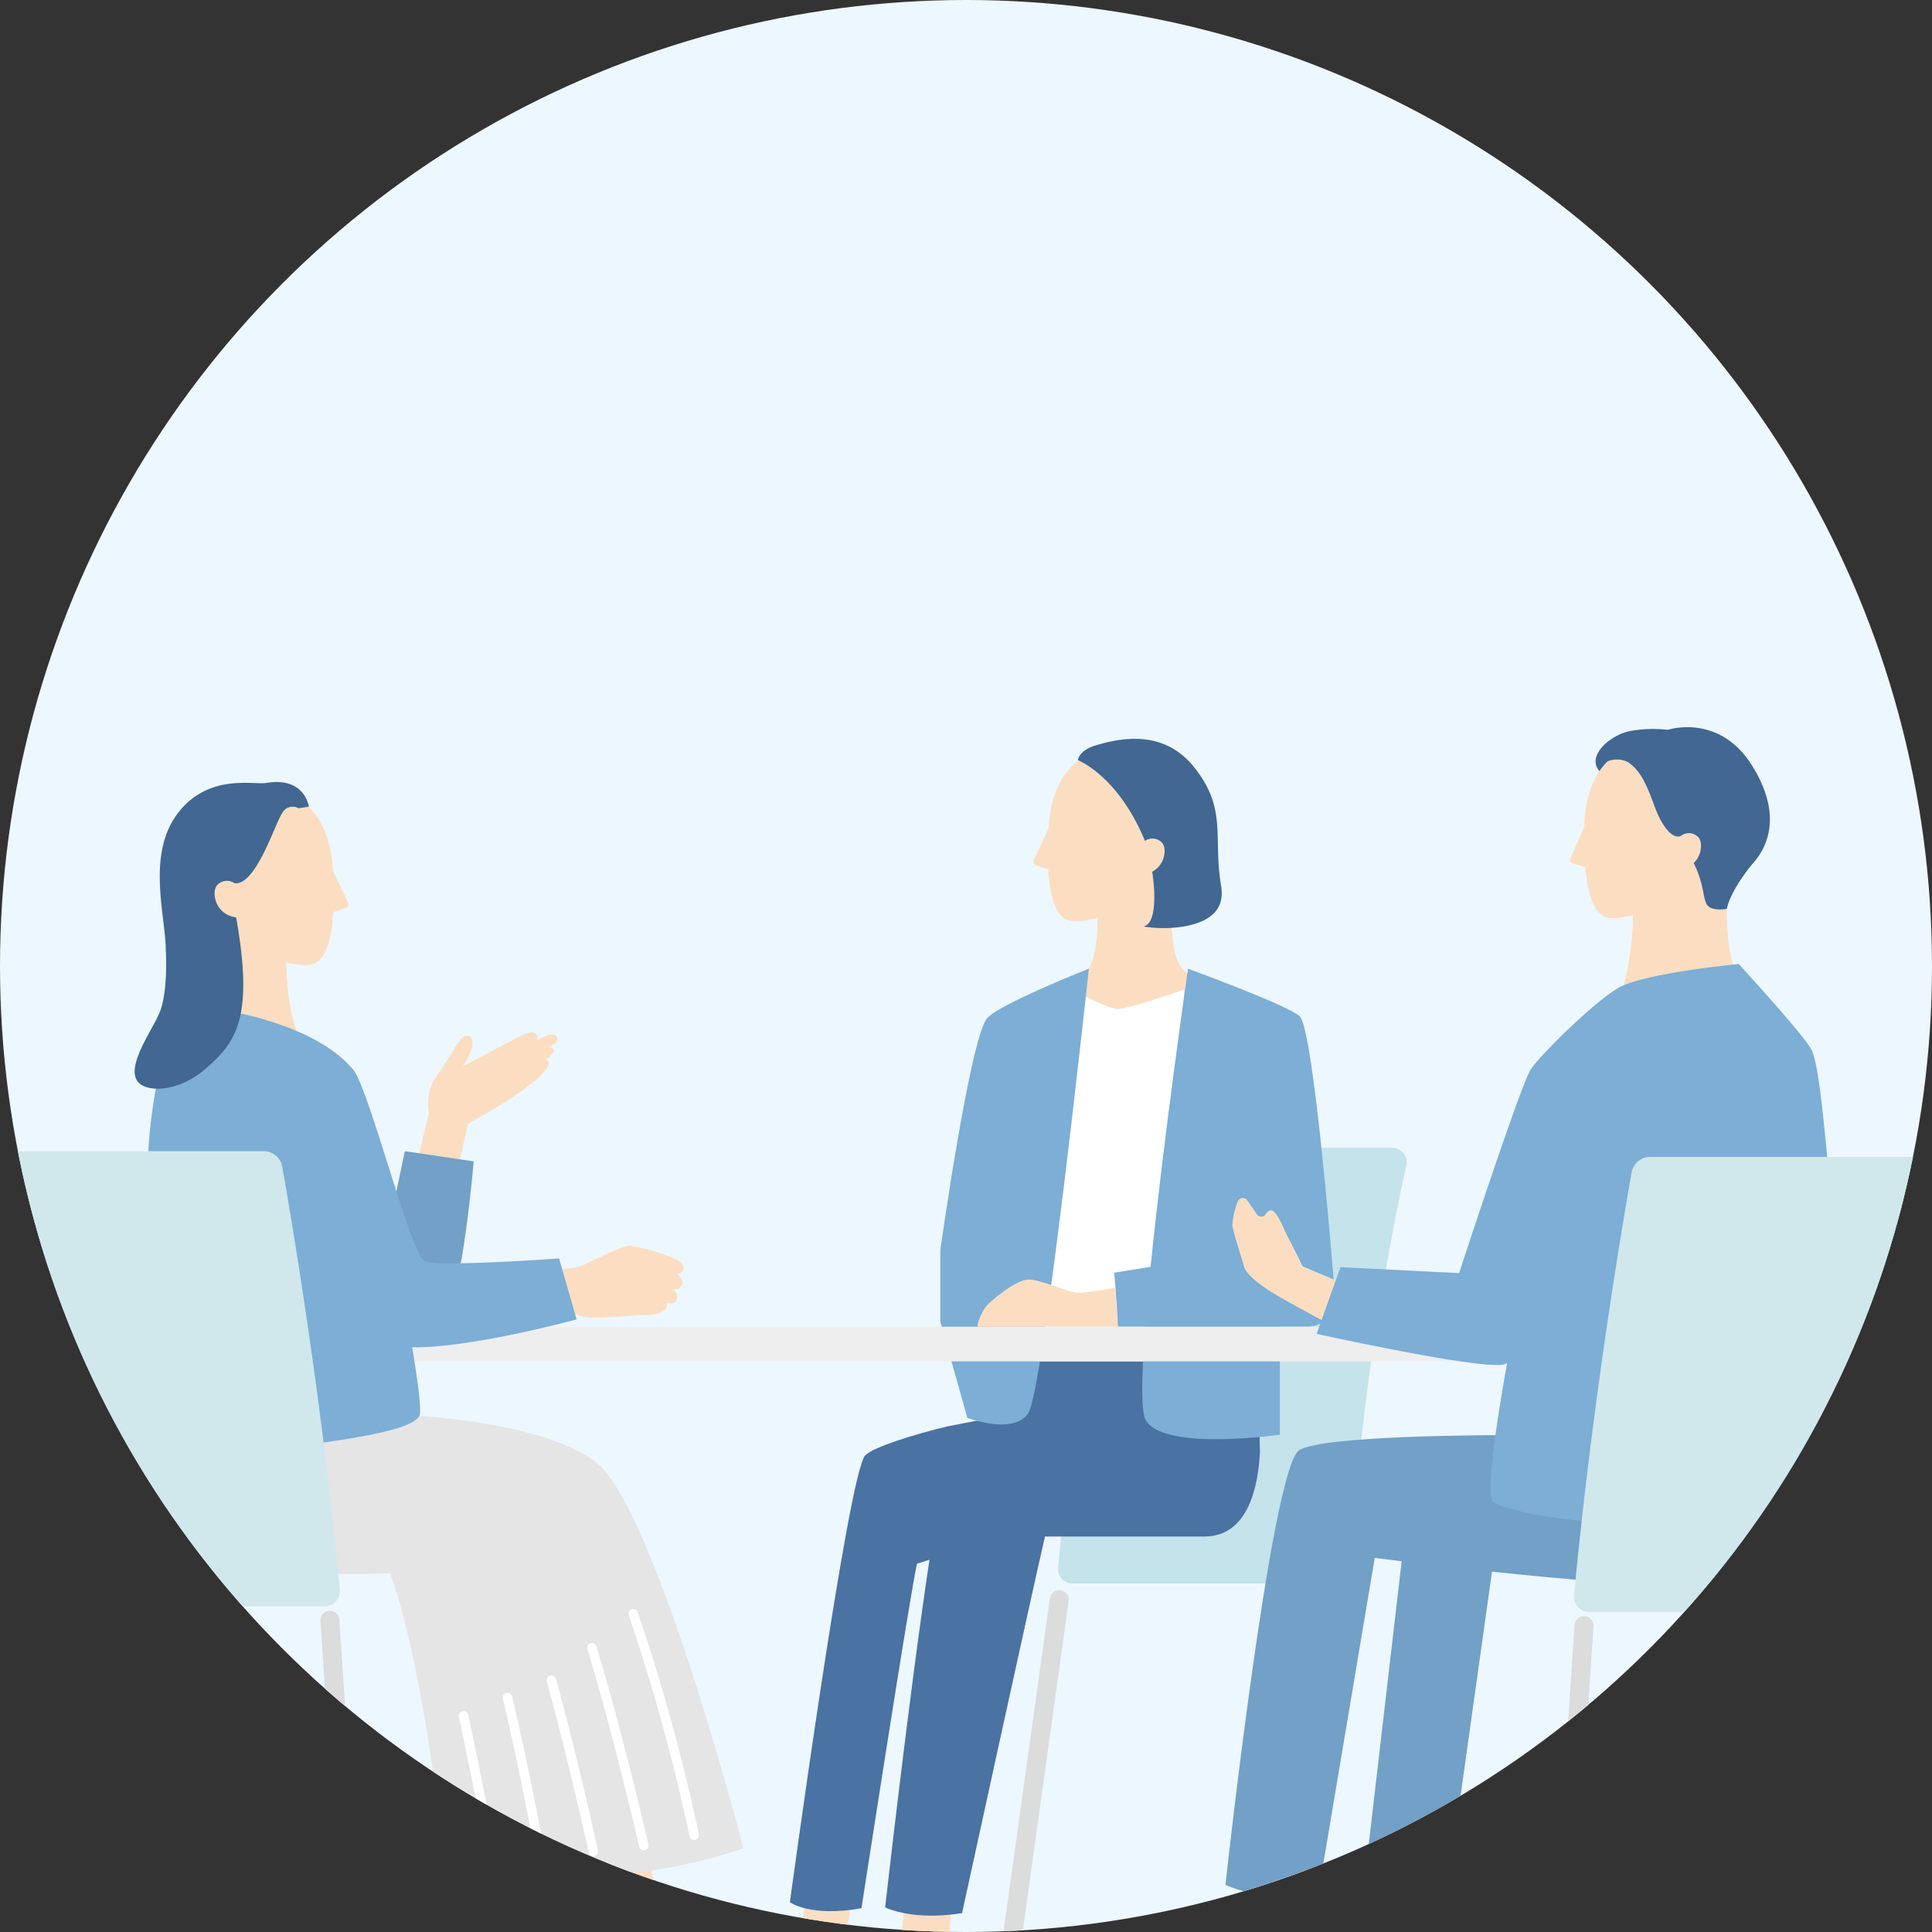 <svg xmlns="http://www.w3.org/2000/svg" width="320" height="320" viewBox="0 0 320 320"><rect x="0" y="0" width="320" height="320" fill="#333333" stroke="none"/><defs><clipPath id="clip-path"><circle id="楕円形_151" data-name="楕円形 151" cx="160" cy="160" r="160" transform="translate(523 4637)" fill="#edf7ff"/></clipPath></defs><g id="グループ_49531" data-name="グループ 49531" transform="translate(-523 -4637)"><circle id="楕円形_118" data-name="楕円形 118" cx="160" cy="160" r="160" transform="translate(523 4637)" fill="#edf7ff"/><g id="マスクグループ_177" data-name="マスクグループ 177" clip-path="url(#clip-path)"><g id="グループ_48533" data-name="グループ 48533" transform="translate(504 4757.446)"><g id="グループ_48527" data-name="グループ 48527" transform="translate(184.28 69.655)"><path id="パス_363" data-name="パス 363" d="M578.013 910.387c.312-8.191 1.821-33.132 9.051-66.358a2.4 2.4 0 00-2.351-2.914H541.49a3 3 0 00-2.961 2.48c-1.47 8.3-6.223 36.289-9.13 67.054a2.4 2.4 0 002.4 2.628h43.214a3 3 0 003-2.89z" transform="translate(-519.416 -841.115)" fill="#c4e3eb"/><path id="パス_364" data-name="パス 364" d="M515.087 1022.714a1.615 1.615 0 01-.219-.015 1.571 1.571 0 01-1.339-1.772l8.6-61.812a1.57 1.57 0 113.111.433l-8.6 61.812a1.57 1.57 0 01-1.553 1.354z" transform="translate(-513.515 -884.483)" fill="#dbdcdc"/></g><g id="グループ_48528" data-name="グループ 48528" transform="translate(135.316 1.925)"><path id="パス_365" data-name="パス 365" d="M460.352 1038.7l-1.147 7.461c1.731 3.218 1.883 6.663.509 7.884s-2.916.691-7.881 1.822-16.131-1.017-16.254-3.008 2.41-2.834 6.27-2.861 9.578-4.785 9.781-4.993 1.185-7.031 1.185-7.031z" transform="translate(-435.574 -846.573)" fill="#fbdec1"/><path id="パス_366" data-name="パス 366" d="M459.8 1053.031a27.312 27.312 0 01-5 2.585 25.243 25.243 0 01-9.026 1.063c-2.286-.151-2.988-.728-3.194-1.142a5.628 5.628 0 01-.733.057c-3.859.027-6.393.87-6.27 2.861s11.288 4.139 16.254 3.008a39.965 39.965 0 012.169-.433l-.036.869a30.442 30.442 0 005.343.374l.868-3.234c.714-1.302.598-3.627-.375-6.008z" transform="translate(-435.574 -852.172)" fill="#416792"/><path id="パス_367" data-name="パス 367" d="M486.533 1039.75l-.493 6.763c1.963 3.3 2.28 6.908.893 8.253s-3.029.857-8.189 2.27-16.976-.334-17.2-2.418 2.4-3.084 6.451-3.288 9.835-5.457 10.039-5.685.82-6.517.82-6.517z" transform="translate(-445.225 -847.003)" fill="#fbdec1"/><path id="パス_368" data-name="パス 368" d="M486.71 1052.97a28.7 28.7 0 01-5.134 2.941 26.536 26.536 0 01-9.425 1.526c-2.406-.055-3.173-.639-3.407-1.064a5.756 5.756 0 01-.761.1c-4.049.2-6.7 1.211-6.481 3.294s12.064 3.832 17.224 2.419a43.932 43.932 0 012.257-.554v.914a32.009 32.009 0 005.625.149l.764-3.434c.691-1.401.463-3.837-.662-6.291z" transform="translate(-445.209 -852.15)" fill="#416792"/><path id="パス_369" data-name="パス 369" d="M535.958 887.035H494.7l-2.646 15.889-7.331 1.427c-5.256 1.263-12.139 3.364-13.556 4.78-2.833 2.833-12.489 74.02-12.489 74.02s3.345 2.515 11.853 1c0 0 8.142-52.7 9.2-57.07l2.067-.645c-3.369 22.217-7.341 57.588-7.341 57.588 5.528 2.356 12.74.923 12.74.923s11.3-51.86 13.731-62.367h26.42c7.343 0 8.931-8.541 9.188-14.077z" transform="translate(-444.163 -790.457)" fill="#4a72a2"/><path id="パス_370" data-name="パス 370" d="M549.926 784.086l4.549 4-17.988 12.589-7.2-13.009c6.873-.693 6.553-9.544 6.614-12.44v-7.769h12.236s-.937 13.735 1.789 16.629z" transform="translate(-470.414 -746)" fill="#fbdec1"/><path id="パス_371" data-name="パス 371" d="M547.384 799.42s-9.492 3.319-11.153 3.216-7.469-3.216-7.469-3.216L521.585 861h23.031z" transform="translate(-467.552 -757.883)" fill="#fff"/><path id="パス_372" data-name="パス 372" d="M540.937 757.645c-2.168 5.864-10.482 7.326-12.444 6.516-1.206-.5-2.815-2.118-3.16-8.384l-2.028-.668a.644.644 0 01-.381-.886L525.4 749c.026-.462.035-.937.092-1.425 1.45-12.53 11.229-11.945 11.229-11.945a11.115 11.115 0 0111.094 8.5c2.605 9.689-6.878 13.515-6.878 13.515z" transform="translate(-468.027 -734.164)" fill="#fbdec1"/><path id="パス_373" data-name="パス 373" d="M502.824 868.3s7.493 2.885 10.061-.709 10.061-73.691 10.061-73.691-14.946 5.91-16.872 8.238c-2.809 3.389-7.718 38.305-7.718 38.305v11.964z" transform="translate(-458.916 -755.829)" fill="#7caed6"/><path id="パス_374" data-name="パス 374" d="M580.6 846.294s-3.32-42.282-5.687-44.489c-2.018-1.882-18.5-7.877-18.5-7.877s-4.012 27.621-6.2 49.367l-6.024.975s.406 4.408.6 8.947h4.533c-.619 8.109-.733 14.162.113 15.538 3.147 5.116 22.183 2.349 22.183 2.349v-17.888h4.721c5.316-.39 4.261-6.922 4.261-6.922z" transform="translate(-475.954 -755.841)" fill="#7caed6"/><path id="パス_375" data-name="パス 375" d="M530.984 877.229s-4.7.844-6.157.844-6.155-2.213-8.23-2.213-6.432 3.666-7.123 4.565-1.6 3.253-1.214 3.253h23.088z" transform="translate(-462.564 -786.303)" fill="#fbdec1"/><path id="パス_376" data-name="パス 376" d="M534.607 736.839s6.616 2.508 11.116 13.377a2.139 2.139 0 012.922.425c.668.932.4 3.56-1.729 4.67 0 0 1.412 8.434-1.443 9.078a21.211 21.211 0 006.674 0c5.53-.984 6.675-3.731 6.184-6.7-1.37-8.266 1.053-12.662-4.4-19.6-5.207-6.63-12.708-4.772-16.318-3.718-2.867.835-3.006 2.468-3.006 2.468z" transform="translate(-472.393 -733.302)" fill="#416792"/></g><path id="パス_377" data-name="パス 377" d="M517.814 894.042H287.827a2.869 2.869 0 01-2.87-2.869 2.869 2.869 0 012.87-2.869h229.987a2.869 2.869 0 012.869 2.869 2.869 2.869 0 01-2.869 2.869z" transform="translate(-244.26 -789.004)" fill="#eeeeef"/><g id="グループ_48529" data-name="グループ 48529" transform="translate(204.767)"><path id="パス_378" data-name="パス 378" d="M611.919 1028.714l-9.617-.743s-.949 10.441-1.723 11.351a16.058 16.058 0 01-2.226 1.973 33.945 33.945 0 01-6.091 3.461c-2.484.868-4.527.8-7.6 1.221-2.638.359-3.2 3.813-2.8 4.575.556 1.056 9.893 2.231 14.306 1.665 7.637-.98 10.317-1.44 14.7-1.819 2.136-4.06-1.024-8.865-1.024-8.865z" transform="translate(-559.367 -840.93)" fill="#fbdec1"/><path id="パス_379" data-name="パス 379" d="M609.834 1049.419s-1.373 1.737-7.575 3.022c-1.663.345-2.829.534-3.639.637a14.75 14.75 0 00.464-1.547 3.516 3.516 0 00-.732-2.35 33.949 33.949 0 01-6.091 3.461c-2.484.868-4.527.8-7.6 1.221-2.638.359-3.2 3.813-2.8 4.575.556 1.056 9.893 2.231 14.306 1.665 2.843-.365 5-.658 6.812-.9l-.039 1.721c1.044-.02 7.348-.276 7.348-.276l.575-2.363c2.131-4.062-1.029-8.866-1.029-8.866z" transform="translate(-559.367 -848.816)" fill="#c8c9ca"/><path id="パス_380" data-name="パス 380" d="M590.236 1059.486a11.667 11.667 0 01-4.089-.691.785.785 0 01.594-1.454 10.266 10.266 0 003.6.574 30.548 30.548 0 007.332-1.036.785.785 0 11.445 1.506 32.331 32.331 0 01-7.763 1.1z" transform="translate(-560.824 -851.666)" fill="#fff"/><path id="パス_381" data-name="パス 381" d="M576.831 1031.1l-9.6-.986s-1.212 10.414-2.009 11.3a16.121 16.121 0 01-2.275 1.917 33.979 33.979 0 01-6.177 3.306c-2.505.8-4.546.688-7.633 1.028-2.646.293-3.3 3.732-2.914 4.5.529 1.07 9.833 2.481 14.258 2.027 7.66-.787 10.351-1.179 14.738-1.447 2.238-4.006-.8-8.889-.8-8.889z" transform="translate(-546.126 -841.726)" fill="#fbdec1"/><path id="パス_382" data-name="パス 382" d="M696.976 783.714c-1.16-1.156-1.934-5.041-1.969-10.949l-.538-9.065-15.3.5.3 9.75a48.093 48.093 0 01-1.72 12.168l-.8 6.293 9.184 5.957 11.617-5.868z" transform="translate(-594.761 -742.678)" fill="#fbdec1"/><path id="パス_383" data-name="パス 383" d="M682.558 756.382c-1.983 5.93-10.247 7.651-12.234 6.9-1.221-.459-2.879-2.029-3.421-8.28l-2.049-.6a.644.644 0 01-.408-.875l2.307-5.3c.012-.463.006-.937.047-1.427 1.056-12.569 10.849-12.292 10.849-12.292a11.115 11.115 0 0111.356 8.151c2.911 9.601-6.447 13.723-6.447 13.723z" transform="translate(-590.096 -731.818)" fill="#fbdec1"/><path id="パス_384" data-name="パス 384" d="M687.352 752.743c1.393-1.307 1.454-3.4.849-4.186a2.138 2.138 0 00-2.934-.333c-1.39.677-3.2-1.532-4.484-5.116-1.467-4.085-2.557-5.913-4.342-7.1a4.127 4.127 0 00-3.33-.128 10.71 10.71 0 00-1.364 1.632c-2.112-2.367 1.4-5.721 4.739-6.566a20.455 20.455 0 016.552-.269s8.492-2.845 13.972 5.9c5.243 8.361 2.357 13.738.246 16.1 0 0-3.693 4.279-4.419 7.647 0 0-2.226.425-3.129-.494-.873-.889-.527-3.517-2.356-7.087z" transform="translate(-592.592 -730.237)" fill="#416792"/><path id="パス_385" data-name="パス 385" d="M616.479 948.121l-6.31 54.216a38.832 38.832 0 0013.8.985l7.451-53.124z" transform="translate(-569.937 -811.243)" fill="#72a0c6"/><path id="パス_386" data-name="パス 386" d="M585.732 918c3.855-2.484 32.333-2.481 32.333-2.481l14.612-2.345h37.208l.534 7.179s2.894 17.516-18.195 19.686c-8.946 1.24-41.222-2.557-53.983-4.2l-9.43 56.06s-8.718.984-15.3-1.894c-.002-.005 7.552-68.999 12.221-72.005z" transform="translate(-556.307 -798.249)" fill="#72a0c6"/><path id="パス_387" data-name="パス 387" d="M587.252 865.835a.874.874 0 01-.449-.426c-.4-.815-1.513-3.106-2.112-4.184-.735-1.323-2.058-5.1-3.087-4.771a1.366 1.366 0 00-.724.577.889.889 0 01-1.484.05l-1.605-2.329a.884.884 0 00-1.561.21 11.723 11.723 0 00-.905 3.965c.22 1.329 1.28 4.523 1.917 6.729s5.391 4.8 7.5 5.978c1.479.825 4.068 2.231 5.481 2.995a.882.882 0 001.273-.552l1.332-5.063a.884.884 0 00-.51-1.038z" transform="translate(-556.975 -776.388)" fill="#fbdec1"/><path id="パス_388" data-name="パス 388" d="M584.222 870.752c1.319.863 2.674 1.609 3.56 2.1 2.107 1.177 6.469 3.529 6.469 3.529l1.813-6.889-6.077-2.569s-1.519-3.156-2.254-4.48-2.058-5.1-3.087-4.771-1.422 1.9-.981 3.811.736 3.872.736 3.872z" transform="translate(-560.016 -777.609)" fill="#fbdec1"/><path id="パス_389" data-name="パス 389" d="M679.488 806.829c-1.473-2.686-12.032-14.15-12.032-14.15s-14.208 1.339-19.315 3.631c-3.35 1.5-12.86 10.633-15.073 13.742-1.62 2.275-11.913 33.823-11.913 33.823l-19.655-.985-3.955 11.046s26.3 5.8 30.86 5.1a2.27 2.27 0 00.683-.244c-1.376 7.811-3.622 21.422-2.373 22.85 1.123 1.284 9.883 3.068 16.384 3.355 4.965.219 35.549.405 37.07-3.329s2.352-52.839 2.352-52.839c-.854-8.816-1.766-19.689-3.033-22z" transform="translate(-565.242 -753.452)" fill="#7caed6"/><path id="パス_390" data-name="パス 390" d="M574.423 1051.684s-1.416 1.7-7.649 2.829c-1.67.3-2.841.462-3.654.545a14.739 14.739 0 00.5-1.534 3.515 3.515 0 00-.672-2.367 33.987 33.987 0 01-6.177 3.306c-2.505.8-4.546.687-7.633 1.028-2.646.293-3.3 3.732-2.914 4.5.529 1.07 9.833 2.481 14.258 2.026 2.852-.293 5.015-.531 6.833-.728l-.082 1.719c1.044.006 7.353-.09 7.353-.09l.635-2.348c2.24-4.003-.798-8.886-.798-8.886z" transform="translate(-546.126 -849.55)" fill="#c8c9ca"/><path id="パス_391" data-name="パス 391" d="M555.169 1061.193h-.365a11.75 11.75 0 01-4.186-.8.785.785 0 01.63-1.439 10.363 10.363 0 003.581.665 30.442 30.442 0 007.356-.85.785.785 0 11.406 1.516 32.495 32.495 0 01-7.422.908z" transform="translate(-547.621 -852.37)" fill="#fff"/></g><g id="グループ_48530" data-name="グループ 48530" transform="translate(275.624 71.174)"><path id="パス_392" data-name="パス 392" d="M660.491 1030.858h-.105a1.57 1.57 0 01-1.464-1.67l4.167-63.089a1.57 1.57 0 013.134.207l-4.166 63.089a1.571 1.571 0 01-1.566 1.463z" transform="translate(-658.918 -888.554)" fill="#dbdcdc"/><path id="パス_393" data-name="パス 393" d="M746.862 1030.859a1.571 1.571 0 01-1.564-1.447l-4.98-63.089a1.571 1.571 0 013.132-.246l4.979 63.088a1.57 1.57 0 01-1.442 1.689 1.838 1.838 0 01-.125.005z" transform="translate(-689.18 -888.555)" fill="#dbdcdc"/><path id="パス_394" data-name="パス 394" d="M716.19 915.889c.326-8.556 1.9-34.607 9.455-69.313a2.512 2.512 0 00-2.456-3.043h-45.148a3.138 3.138 0 00-3.092 2.591c-1.535 8.665-6.5 37.9-9.537 70.04a2.513 2.513 0 002.5 2.745h45.138a3.138 3.138 0 003.14-3.02z" transform="translate(-661.328 -843.532)" fill="#d0e8ec"/></g><g id="グループ_48532" data-name="グループ 48532" transform="translate(15 9.082)"><path id="パス_395" data-name="パス 395" d="M363.931 1032.963l1.178 10.186c-1.845 3.366-2.034 6.984-.6 8.279s3.058.75 8.264 1.979 16.954-.935 17.1-3.025-2.509-3-6.563-3.058-10.022-5.106-10.233-5.326-1.573-9.415-1.573-9.415z" transform="translate(-274.939 -853.573)" fill="#fbdec1"/><path id="パス_396" data-name="パス 396" d="M364.467 1051.526a28.65 28.65 0 005.234 2.757 26.523 26.523 0 009.473 1.191c2.4-.139 3.145-.739 3.365-1.173a5.65 5.65 0 00.769.066c4.055.06 6.709.968 6.563 3.058s-11.893 4.254-17.1 3.025c-.852-.2-1.6-.352-2.275-.474l.03.913a31.981 31.981 0 01-5.616.349l-.9-3.4c-.735-1.369-.581-3.819.457-6.312z" transform="translate(-274.937 -860.616)" fill="#c8c9ca"/><path id="パス_397" data-name="パス 397" d="M387.139 1031.793l2.545 11.28c-1.844 3.366-2.034 6.984-.6 8.279s3.058.749 8.265 1.98 16.954-.935 17.1-3.026-2.508-3-6.562-3.057-10.023-5.106-10.234-5.327-2.7-11.858-2.7-11.858z" transform="translate(-283.705 -852.637)" fill="#fbdec1"/><path id="パス_398" data-name="パス 398" d="M389.625 1052.9a28.764 28.764 0 005.235 2.757 26.53 26.53 0 009.473 1.192c2.4-.139 3.145-.74 3.365-1.173a5.758 5.758 0 00.77.066c4.054.06 6.709.968 6.562 3.058s-11.893 4.255-17.1 3.026c-.852-.2-1.6-.352-2.275-.474l.03.913a32.011 32.011 0 01-5.616.349l-.916-3.38c-.738-1.379-.566-3.846.472-6.334z" transform="translate(-284.286 -861.125)" fill="#c8c9ca"/><path id="パス_399" data-name="パス 399" d="M345.731 921.017c-9.782-7.173-32.307-7.743-32.307-7.743l-33.889-2.074s-.609 3.214-.968 6.255c-1.322 11.186-.5 15.856 3.839 18.56 4.242 2.641 15.873 4.086 29.333 3.478 2 5.42 5.849 19.007 9.155 49.094 0 0 24.838 4.832 49.381-3.527-.001.001-14.762-56.87-24.544-64.043z" transform="translate(-243.125 -808.445)" fill="#e5e5e6"/><path id="パス_400" data-name="パス 400" d="M393.337 873.808c.246-.713-.927-1.521-.927-1.521a30.967 30.967 0 00-7.939-2.41c-1.37 0-7.439 3.078-7.508 3.12-1.471.888-10.171 1.293-10.171 1.293l.208 7.51s7.049-1.182 9.129-.344 8.516-.119 10.754-.093c2.3.026 4.019-.653 3.695-1.959.577.079 1.354.212 1.67-.626.23-.61-.263-1.315-.6-1.7a1.273 1.273 0 001.528-.9c.19-.734-.582-1.375-.954-1.634a.96.96 0 001.115-.736z" transform="translate(-276.14 -793.081)" fill="#fbdec1"/><path id="パス_401" data-name="パス 401" d="M360.576 814.1c-.352.121-1.061.452-1.917.874a.977.977 0 00.067-.833c-.287-.665-1.1-.737-2.9.177-1.1.56-3.3 1.721-4.822 2.539-1.2.647-3.362 1.785-4.568 2.419a13.965 13.965 0 001.452-2.946c.346-1.272-.04-2.429-1.056-2.1-1.139.364-2.077 2.956-4.8 6.7a7.9 7.9 0 00-1.192 6.076c-.467 1.655-1.937 7.964-1.937 7.964l6.766 1.053 1.636-7.243s3.68-2.079 6.194-3.634a49.857 49.857 0 005.187-3.779c1.571-1.273 2.226-2.545 1.874-2.947a.78.78 0 00-.366-.254c.768-.576 1.53-1.287 1.29-1.7a.757.757 0 00-.868-.331c.913-.514 1.314-.834 1.428-1.081.231-.509-.244-1.378-1.468-.954z" transform="translate(-265.77 -772.173)" fill="#fbdec1"/><path id="パス_402" data-name="パス 402" d="M332.309 844.961l11.41 1.689s-1.928 22.511-4.611 24.742-12.348 0-12.348 0z" transform="translate(-261.257 -783.818)" fill="#72a0c6"/><path id="パス_403" data-name="パス 403" d="M278.264 797.654l-4.549 4 17.985 12.59 6.941-6.631c-5.671-4.639-5.663-15.922-5.723-18.819v-7.768h-12.861s.933 13.735-1.793 16.628z" transform="translate(-241.536 -760.048)" fill="#fbdec1"/><path id="パス_404" data-name="パス 404" d="M286.966 771.691c2.211 5.979 10.687 7.469 12.689 6.644 1.229-.508 2.869-2.16 3.221-8.549l2.068-.682a.656.656 0 00.388-.9l-2.521-5.329c-.027-.471-.036-.954-.094-1.453-1.478-12.775-11.449-12.179-11.449-12.179a11.333 11.333 0 00-11.312 8.67c-2.656 9.877 7.01 13.778 7.01 13.778z" transform="translate(-243.684 -748.228)" fill="#fbdec1"/><path id="パス_405" data-name="パス 405" d="M338.861 858.651l-2.905-10.093s-20.818 1.522-22.359.4c-2.388-1.73-9.174-28.595-11.723-31.641-3.127-3.738-8.4-6.531-15.4-8.531a53.69 53.69 0 00-13.77-1.934s-5.665 15.452-4.751 30.463c.595 9.779 4.1 36.62 5.394 38.585s9.151 6.052 30.243 2.081c6.605-1.244 8.507-2.247 9.229-3.34.459-.7-.459-6.922-1.187-11.361 9.909.12 27.229-4.629 27.229-4.629z" transform="translate(-239.355 -769.651)" fill="#7caed6"/><path id="パス_406" data-name="パス 406" d="M276.145 795.092c5.026-4.384 7.988-8.389 5.019-25.038-3.5-.494-4.047-4.088-3.234-5.221a2.18 2.18 0 012.979-.433c3.595.435 6.782-10.215 7.974-11.771a1.94 1.94 0 012.62-.649l1.7-.263s-.621-5-7.035-3.934c-2.076.346-9.242-1.523-14.3 4.56-5.756 6.917-2.352 17.418-2.352 23.169 0 0 .427 6.652-1 10.236s-8.2 12.264-.644 12.679c-.006-.001 4.054.345 8.273-3.335z" transform="translate(-238.055 -747.633)" fill="#416792"/><path id="パス_407" data-name="パス 407" d="M355.3 1017.427a.785.785 0 01-.771-.64 1166.25 1166.25 0 00-4.671-23.272.785.785 0 111.536-.326c2.5 11.751 4.657 23.194 4.678 23.307a.787.787 0 01-.773.931z" transform="translate(-269.839 -838.696)" fill="#fff"/><path id="パス_408" data-name="パス 408" d="M405.434 1003.91a.785.785 0 01-.767-.619 315.013 315.013 0 00-10.057-36.571.785.785 0 111.481-.52 316.23 316.23 0 0110.11 36.759.785.785 0 01-.768.951z" transform="translate(-286.466 -828.698)" fill="#fff"/><path id="パス_409" data-name="パス 409" d="M380.714 1013.1a.786.786 0 01-.767-.618c-.031-.144-3.186-14.629-6.932-28.32a.785.785 0 111.515-.415c3.757 13.732 6.92 28.256 6.952 28.4a.786.786 0 01-.6.934.758.758 0 01-.168.019z" transform="translate(-278.444 -835.204)" fill="#fff"/><path id="パス_410" data-name="パス 410" d="M393.045 1008.928a.784.784 0 01-.763-.605c-3.052-12.957-5.947-23.982-8.6-32.766a.785.785 0 011.5-.455c2.666 8.815 5.569 19.871 8.629 32.861a.785.785 0 01-.584.944.776.776 0 01-.182.021z" transform="translate(-282.406 -831.995)" fill="#fff"/><path id="パス_411" data-name="パス 411" d="M367.592 1015.128a.786.786 0 01-.771-.639c-1.931-10.179-3.643-18.36-5.389-25.745a.785.785 0 011.528-.362c1.752 7.409 3.47 15.612 5.4 25.814a.785.785 0 01-.625.918.768.768 0 01-.143.014z" transform="translate(-274.139 -836.915)" fill="#fff"/><g id="グループ_48531" data-name="グループ 48531" transform="translate(0 61.143)"><path id="パス_412" data-name="パス 412" d="M319.067 1032.287a1.571 1.571 0 01-1.565-1.467l-4.167-63.088a1.571 1.571 0 013.134-.207l4.167 63.088a1.571 1.571 0 01-1.464 1.671 1.867 1.867 0 01-.105.003z" transform="translate(-256.264 -889.983)" fill="#dbdcdc"/><path id="パス_413" data-name="パス 413" d="M232.215 1032.288h-.125a1.571 1.571 0 01-1.442-1.689l4.98-63.089a1.57 1.57 0 113.131.247l-4.979 63.089a1.572 1.572 0 01-1.565 1.442z" transform="translate(-225.522 -889.983)" fill="#dbdcdc"/><path id="パス_414" data-name="パス 414" d="M232 917.317c-.325-8.555-1.9-34.607-9.455-69.313a2.512 2.512 0 012.456-3.043h45.148a3.138 3.138 0 013.093 2.591c1.535 8.665 6.5 37.9 9.537 70.04a2.512 2.512 0 01-2.5 2.745h-45.136a3.139 3.139 0 01-3.143-3.02z" transform="translate(-222.491 -844.961)" fill="#d0e8ec"/></g></g></g></g></g></svg>